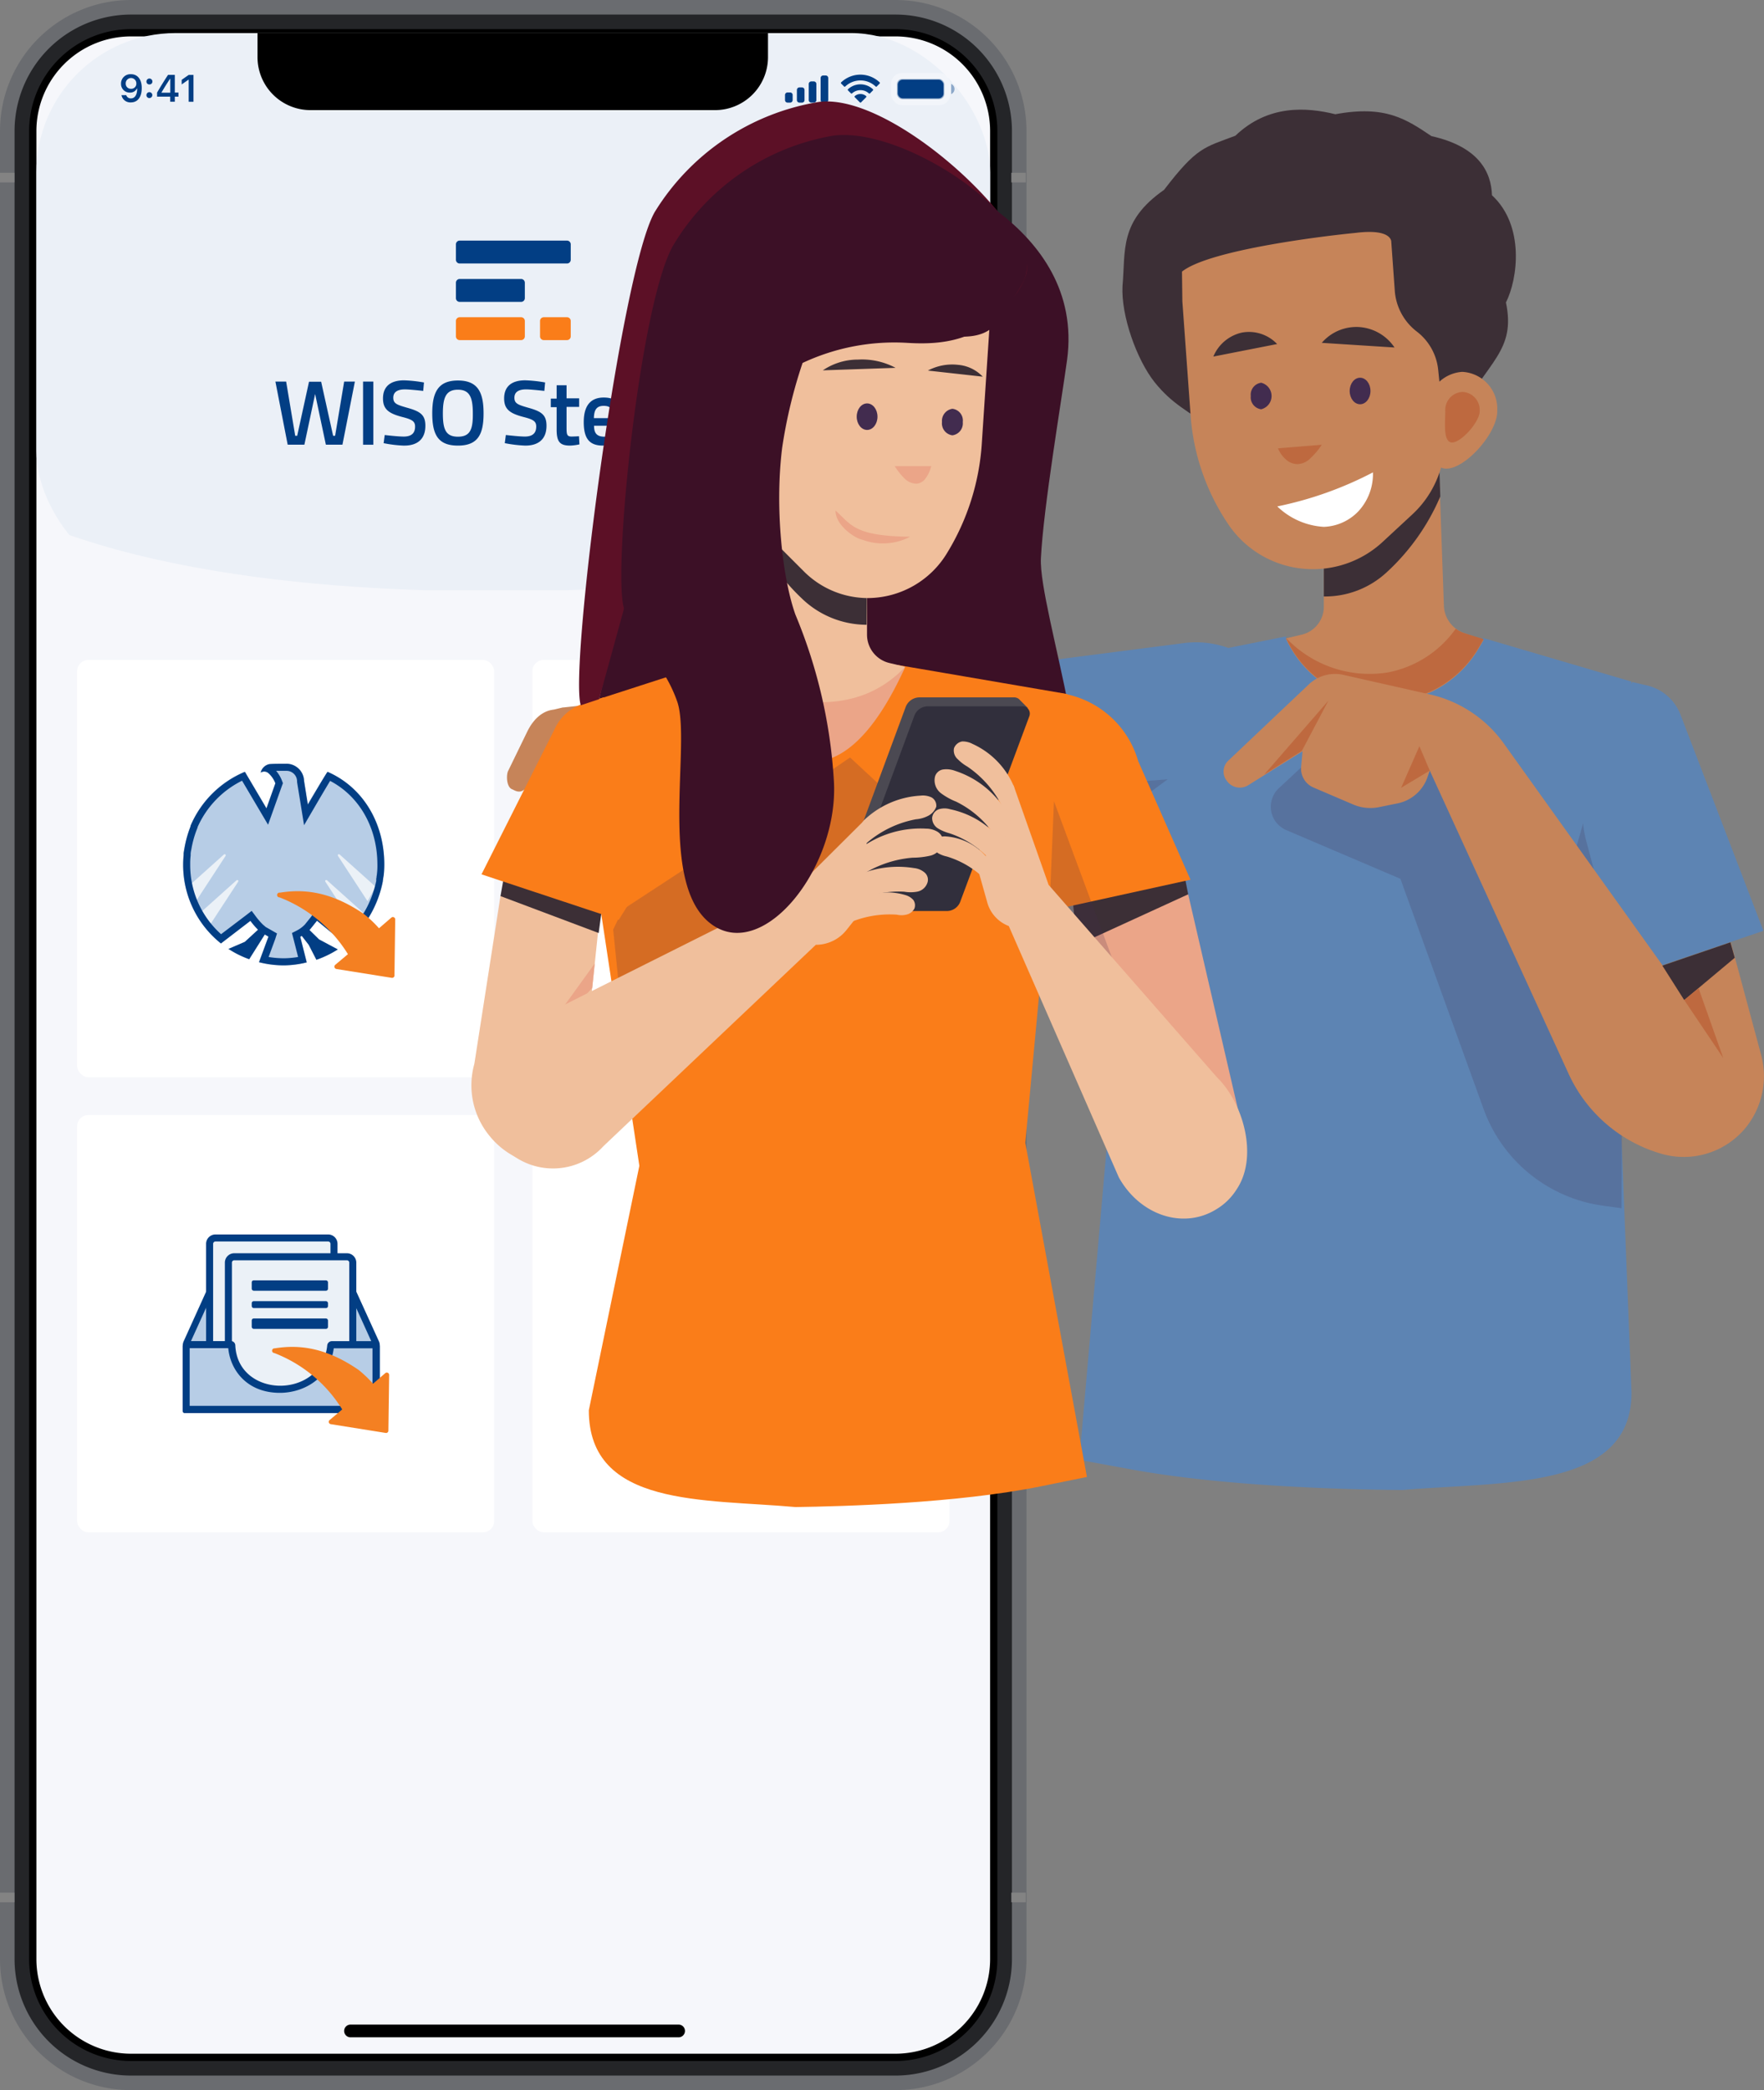 <svg xmlns="http://www.w3.org/2000/svg" xmlns:xlink="http://www.w3.org/1999/xlink" width="295.632" height="350.169" viewBox="0 0 295.632 350.169">
  <rect x="0" y="0" width="295.632" height="350.169" fill="#808080" stroke="none"/>
  <defs>
    <clipPath id="clip-path">
      <rect id="Rechteck_25926" data-name="Rechteck 25926" width="159.843" height="93.348" rx="23.323" fill="none"/>
    </clipPath>
    <clipPath id="clip-path-2">
      <rect id="Rechteck_26635" data-name="Rechteck 26635" width="79.725" height="34.344"/>
    </clipPath>
  </defs>
  <g id="Gruppe_26981" data-name="Gruppe 26981" transform="translate(-4404.468 -2762.516)">
    <g id="Gruppe_26978" data-name="Gruppe 26978" transform="translate(4343.644 -1219.059)">
      <g id="Gruppe_23781" data-name="Gruppe 23781" transform="translate(60.824 3981.575)">
        <path id="Pfad_13885" data-name="Pfad 13885" d="M22.684,1h128.11a21.962,21.962,0,0,1,21.961,21.962h0V329.207a21.961,21.961,0,0,1-21.961,21.962H22.684A21.961,21.961,0,0,1,.723,329.207V22.962A21.962,21.962,0,0,1,22.684,1Z" transform="translate(-0.723 -1)" fill="#6a6c70"/>
        <path id="Pfad_13884" data-name="Pfad 13884" d="M23.8,4.554h128.11a19.521,19.521,0,0,1,19.521,19.522h0V330.321a19.521,19.521,0,0,1-19.52,19.522H23.8a19.521,19.521,0,0,1-19.523-19.52V24.076A19.521,19.521,0,0,1,23.8,4.554Z" transform="translate(-1.837 -2.114)" fill="#242528"/>
        <path id="Pfad_13883" data-name="Pfad 13883" d="M24.911,8.108h128.11A17.082,17.082,0,0,1,170.1,25.189h0V331.435a17.082,17.082,0,0,1-17.081,17.081H24.911A17.082,17.082,0,0,1,7.83,331.435V25.189A17.082,17.082,0,0,1,24.911,8.108Z" transform="translate(-2.95 -3.228)"/>
        <path id="Pfad_13882" data-name="Pfad 13882" d="M25.468,9.885h128.11a15.861,15.861,0,0,1,15.863,15.859V331.992a15.861,15.861,0,0,1-15.861,15.861H25.47A15.862,15.862,0,0,1,9.607,331.994V25.746A15.861,15.861,0,0,1,25.468,9.885Z" transform="translate(-3.507 -3.785)" fill="#f6f7fb"/>
        <rect id="Rechteck_25916" data-name="Rechteck 25916" width="2.421" height="1.614" transform="translate(0 28.946)" fill="#838383"/>
        <rect id="Rechteck_25917" data-name="Rechteck 25917" width="2.421" height="1.614" transform="translate(169.49 28.946)" fill="#838383"/>
        <rect id="Rechteck_25918" data-name="Rechteck 25918" width="2.421" height="1.614" transform="translate(0 317.078)" fill="#838383"/>
        <rect id="Rechteck_25919" data-name="Rechteck 25919" width="2.421" height="1.614" transform="translate(169.49 317.078)" fill="#838383"/>
        <g id="Gruppe_23782" data-name="Gruppe 23782" transform="translate(6.101 5.541)">
          <g id="BG_-_Global" data-name="BG - Global">
            <g id="Gruppe_23810" data-name="Gruppe 23810">
              <g id="Gruppe_23809" data-name="Gruppe 23809" clip-path="url(#clip-path)">
                <g id="Mask" transform="translate(-35.911 -44.756)">
                  <path id="blob" d="M176.533-36.469c22.323,13.167,36.11,32.917,34.961,51.936-1.313,18.913-14.632,31.061-37.119,47.676-27.61,15-63.014,18.018-92.887,18.854S6.975,81.006-18.958,64.39-42.751,36.054-42.586,16.2c0-19.75,20.844-39.5,46.778-52.667C29.96-49.531,60.983-56.115,92-56.115S154.047-49.636,176.533-36.469Z" transform="translate(42.694 56.115)" fill="#ebf0f7"/>
                </g>
              </g>
            </g>
          </g>
          <g id="iOS_-_Status_Bar" data-name="iOS - Status Bar">
            <rect id="Frame" width="159.843" height="18.755" fill="#023e84" opacity="0.001" style="isolation: isolate"/>
            <g id="Status_Bar" data-name="Status Bar" transform="translate(14.179 6.888)">
              <g id="Battery" transform="translate(129.326 0.074)">
                <g id="Border" opacity="0.35">
                  <rect id="Rechteck_25927" data-name="Rechteck 25927" width="9.377" height="4.831" rx="1.681" fill="#023e84"/>
                  <rect id="Rechteck_25928" data-name="Rechteck 25928" width="8.945" height="4.398" rx="1.366" transform="translate(0.216 0.216)" fill="none" stroke="#fff" stroke-miterlimit="10" stroke-width="1"/>
                </g>
                <path id="Cap" d="M232.894,21.486v1.7a.925.925,0,0,0,0-1.7" transform="translate(-223.09 -19.923)" fill="#023e84" opacity="0.4" style="isolation: isolate"/>
                <rect id="Capacity" width="7.672" height="3.126" rx="0.84" transform="translate(0.853 0.853)" fill="#023e84"/>
              </g>
              <path id="Wifi" d="M209.26,23.9a.134.134,0,0,1-.095-.04L208.311,23a.131.131,0,0,1-.04-.1.132.132,0,0,1,.043-.1,1.463,1.463,0,0,1,1.891,0,.134.134,0,0,1,.01.19l-.005.005-.854.862A.132.132,0,0,1,209.26,23.9Zm1.5-1.513a.134.134,0,0,1-.092-.036,2.1,2.1,0,0,0-2.819,0,.134.134,0,0,1-.091.036.13.13,0,0,1-.093-.039l-.494-.5a.137.137,0,0,1,0-.194l0,0a3.066,3.066,0,0,1,4.174,0,.138.138,0,0,1,.043.1.134.134,0,0,1-.041.1l-.493.5A.134.134,0,0,1,210.762,22.385Zm1.138-1.148a.132.132,0,0,1-.092-.038,3.7,3.7,0,0,0-5.1,0,.13.13,0,0,1-.184,0v0l-.5-.5a.138.138,0,0,1,0-.194h0a4.667,4.667,0,0,1,6.454,0,.138.138,0,0,1,0,.194h0l-.492.5A.131.131,0,0,1,211.9,21.237Z" transform="translate(-85.333 -19.135)" fill="#023e84"/>
              <path id="Cellular_Connection" data-name="Cellular Connection" d="M199.155,23.964h-.426a.427.427,0,0,1-.426-.426V19.843a.426.426,0,0,1,.426-.426h.426a.427.427,0,0,1,.426.426v3.694A.428.428,0,0,1,199.155,23.964Zm-1.991,0h-.426a.427.427,0,0,1-.426-.426v-2.7a.427.427,0,0,1,.426-.426h.426a.427.427,0,0,1,.426.426v2.7a.427.427,0,0,1-.424.426Zm-1.99,0h-.423a.427.427,0,0,1-.425-.426v-1.7a.427.427,0,0,1,.425-.424h.426a.426.426,0,0,1,.426.426v1.706a.427.427,0,0,1-.427.424Zm-1.991,0h-.421a.427.427,0,0,1-.426-.426v-.852a.427.427,0,0,1,.426-.427h.426a.427.427,0,0,1,.426.427v.852a.427.427,0,0,1-.426.426Z" transform="translate(-81.053 -19.2)" fill="#023e84"/>
              <g id="Time_Style" data-name="Time Style">
                <path id="Time" d="M31.908,23.832c1.146,0,1.826-.9,1.826-2.413,0-1.489-.724-2.313-1.8-2.313a1.566,1.566,0,0,0-1.67,1.456c0,.042,0,.084,0,.127a1.441,1.441,0,0,0,1.386,1.495c.032,0,.064,0,.1,0a1.244,1.244,0,0,0,1.169-.672h.054c-.01,1.043-.387,1.644-1.046,1.644a.779.779,0,0,1-.793-.546h-.8A1.515,1.515,0,0,0,31.908,23.832Zm.028-2.285a.845.845,0,0,1-.886-.8c0-.027,0-.055,0-.082a.89.89,0,0,1,1.779-.063c0,.026,0,.051,0,.078a.85.85,0,0,1-.829.87h-.062ZM35.021,23.1a.493.493,0,1,0-.5-.494.479.479,0,0,0,.463.494Zm0-2.28a.475.475,0,0,0,.5-.452.363.363,0,0,0,0-.038.5.5,0,1,0-1,0,.475.475,0,0,0,.46.491h.04Zm3.484,2.9h.771v-.858h.609v-.68h-.609V19.218H38.14c-.612.93-1.252,1.958-1.836,2.974v.671h2.2ZM37.05,22.158c.44-.759.962-1.586,1.423-2.286h.044V22.2H37.05ZM41.6,23.722h.805v-4.5h-.8l-1.177.822v.777l1.121-.788H41.6Z" transform="translate(-30.259 -19.102)" fill="#023e84"/>
              </g>
            </g>
          </g>
          <g id="iOS_-_Home_Indicator" data-name="iOS - Home Indicator" transform="translate(0 324.696)">
            <rect id="Frame-2" width="159.843" height="14.492" fill="rgba(255,255,255,0)"/>
            <path id="Home_Indicator" data-name="Home Indicator" d="M85.791,495.007h54.986a1.066,1.066,0,0,1,1.066,1.066h0a1.066,1.066,0,0,1-1.066,1.066H85.791a1.066,1.066,0,0,1-1.066-1.066h0A1.066,1.066,0,0,1,85.791,495.007Z" transform="translate(-33.149 -486.056)"/>
          </g>
          <g id="Overview_-_Item_-_Tile" data-name="Overview - Item - Tile" transform="translate(6.82 105.029)">
            <g id="Gruppe_23811" data-name="Gruppe 23811">
              <rect id="BG-7" width="69.905" height="69.905" rx="1.891" fill="#fff"/>
            </g>
          </g>
          <g id="Overview_-_Item_-_Tile-2" data-name="Overview - Item - Tile-2" transform="translate(83.119 105.029)">
            <g id="Gruppe_23812" data-name="Gruppe 23812">
              <rect id="BG-9" width="69.905" height="69.905" rx="1.891" fill="#fff"/>
            </g>
          </g>
          <g id="Gruppe_23780" data-name="Gruppe 23780" transform="translate(141.941 21.352)">
            <g id="menu-24px">
              <path id="Pfad_3102" data-name="Pfad 3102" d="M216.336,40.167h10.23V50.4h-10.23Z" transform="translate(-216.336 -40.167)" fill="none"/>
              <path id="Pfad_3103" data-name="Pfad 3103" d="M218.2,49.006h7.672v-.853H218.2Zm0-2.131h7.672v-.853H218.2Zm0-2.984v.853h7.672v-.853Z" transform="translate(-216.92 -41.334)" fill="#023e84"/>
            </g>
          </g>
          <g id="Overview_-_Item_-_Tile-2-2" data-name="Overview - Item - Tile" transform="translate(6.82 181.267)">
            <g id="Gruppe_23811-2" data-name="Gruppe 23811">
              <rect id="BG-7-2" data-name="BG-7" width="69.905" height="69.905" rx="1.891" fill="#fff"/>
            </g>
          </g>
          <g id="Overview_-_Item_-_Tile-2-3" data-name="Overview - Item - Tile-2" transform="translate(83.118 181.267)">
            <g id="Gruppe_23812-2" data-name="Gruppe 23812">
              <rect id="BG-9-2" data-name="BG-9" width="69.905" height="69.905" rx="1.891" fill="#fff"/>
            </g>
          </g>
          <g id="STEUER_ABRUF_LOGO_L" transform="translate(22.893 121.101)">
            <rect id="Rechteck_25682" data-name="Rechteck 25682" width="37.759" height="37.759" transform="translate(0 0)" fill="none"/>
            <path id="Pfad_12767" data-name="Pfad 12767" d="M26.37,3.355c-.1,0-3.391,5.428-3.391,5.428l-.547-3.9A2.963,2.963,0,0,0,19.382,2c-1.3,0-2.219,0-2.829.063a1.886,1.886,0,0,0-1.434,1.418,1.093,1.093,0,0,1,1.323.1,4.279,4.279,0,0,1,1.149,1.7L16.046,9.646,12.4,3.347a16.893,16.893,0,0,0-8.93,8.843l-.1.238v.1a18.628,18.628,0,0,0-1.022,3.692c-.048.269-.1.547-.127.792v.269c-.048.523-.079,1.054-.079,1.585A16.83,16.83,0,0,0,8.479,32.109l4.936-3.787a13.01,13.01,0,0,0,1.292,1.5l.642.515,1.093.626-1.585,4.287a16.774,16.774,0,0,0,4.112.531h.1a16.5,16.5,0,0,0,3.787-.5l-1.086-4.295a6.085,6.085,0,0,0,1.656-1.252c.079-.087,1.117-1.387,1.149-1.434L29.326,32.2a16.639,16.639,0,0,0,2.377-2.29,18.343,18.343,0,0,0,3.9-8.185,3.535,3.535,0,0,1,.055-.4c0-.135.087-.507.111-.753.055-.555.087-1.117.087-1.68C35.855,11.975,32.329,5.961,26.37,3.355Z" transform="translate(-0.444 -0.689)" fill="#b7cde6"/>
            <path id="Pfad_12768" data-name="Pfad 12768" d="M4.509,29.007,3.17,26.575l6-5.38a.214.214,0,0,1,.293,0,.222.222,0,0,1,0,.23Z" transform="translate(-0.658 -4.663)" fill="#ebf1f7"/>
            <path id="Pfad_12769" data-name="Pfad 12769" d="M7.179,34.45,5.84,32.025l6-5.38a.214.214,0,0,1,.293,0,.222.222,0,0,1,0,.23Z" transform="translate(-1.213 -5.795)" fill="#ebf1f7"/>
            <path id="Pfad_12770" data-name="Pfad 12770" d="M39.844,29.007l1.339-2.433-6-5.38a.214.214,0,0,0-.293,0,.222.222,0,0,0,0,.23Z" transform="translate(-7.238 -4.663)" fill="#ebf1f7"/>
            <path id="Pfad_12771" data-name="Pfad 12771" d="M37.174,34.45l1.339-2.425-6-5.38a.214.214,0,0,0-.293,0,.222.222,0,0,0,0,.23Z" transform="translate(-6.684 -5.795)" fill="#ebf1f7"/>
            <path id="Pfad_12772" data-name="Pfad 12772" d="M16.94,37.182a3.066,3.066,0,0,0,.911.642l-2.646,4.2a16.513,16.513,0,0,1-3.494-1.735L14.467,39.1l2.29-2.1Z" transform="translate(-2.431 -7.957)" fill="#023e84"/>
            <path id="Pfad_12773" data-name="Pfad 12773" d="M33.236,40.386a16.766,16.766,0,0,1-3.6,1.743l-1.292-2.512L27,37.89a13.961,13.961,0,0,0,1.4-.84l1.688,1.656Z" transform="translate(-5.606 -7.967)" fill="#023e84"/>
            <path id="Pfad_12774" data-name="Pfad 12774" d="M19.461,3.189a1.767,1.767,0,0,1,1.775,1.719v.158l.642,3.962.531,3.272L24.08,9.432c.99-1.7,2.076-3.534,2.694-4.556,4.9,2.559,7.924,7.836,7.924,14.017a10.776,10.776,0,0,1-.079,1.585c0,.127-.048.293-.063.436s0,.23-.048.285a.237.237,0,0,1,0,.079,2.8,2.8,0,0,0,0,.325,17.2,17.2,0,0,1-3.621,7.559A17.8,17.8,0,0,1,29.4,30.675l-4.081-3.32-1.014-.792L23.6,27.625,22.543,28.94a5.214,5.214,0,0,1-1.323.99l-.84.428.238.919.792,3.1a15.34,15.34,0,0,1-2.33.214h-.087a15.848,15.848,0,0,1-2.528-.214l1.109-3,.3-.943-.872-.5-1.014-.578L15.5,28.94a12.169,12.169,0,0,1-1.149-1.323l-.721-.967-.951.737L8.5,30.557a15.538,15.538,0,0,1-5.174-11.7A10.935,10.935,0,0,1,3.4,17.388v-.333a4.257,4.257,0,0,1,.111-.674,16.8,16.8,0,0,1,.959-3.455l.1-.269V12.6a15.847,15.847,0,0,1,7.448-7.757l3.066,5.19,1.292,2.187.848-2.377,1.49-4.184.151-.4-.151-.4a5.586,5.586,0,0,0-.99-1.672h1.735m0-1.181h-.055c-1.3,0-2.219,0-2.829.063a1.886,1.886,0,0,0-1.434,1.418,1.157,1.157,0,0,1,.6-.174h0a1.093,1.093,0,0,1,.705.277A4.279,4.279,0,0,1,17.6,5.28l-1.49,4.184L12.5,3.355A17.075,17.075,0,0,0,3.471,12.19l-.1.238v.1a18.628,18.628,0,0,0-1.022,3.692c-.048.269-.1.547-.127.792v.269c-.048.523-.079,1.054-.079,1.585A16.83,16.83,0,0,0,8.479,32.11l4.936-3.787a13.01,13.01,0,0,0,1.292,1.5l.642.515,1.093.626-1.585,4.287a16.775,16.775,0,0,0,4.112.531h.1a16.5,16.5,0,0,0,3.787-.5l-1.086-4.295a6.085,6.085,0,0,0,1.656-1.252c.079-.087,1.117-1.387,1.149-1.434L29.326,32.2a16.639,16.639,0,0,0,2.377-2.29,18.343,18.343,0,0,0,3.9-8.185,3.535,3.535,0,0,1,.055-.4c0-.135.087-.507.111-.753.055-.555.087-1.117.087-1.68,0-6.917-3.526-12.931-9.508-15.538-.1,0-3.3,5.483-3.3,5.483l-.642-3.962A2.963,2.963,0,0,0,19.461,2Z" transform="translate(-0.444 -0.69)" fill="#023e84"/>
            <path id="Pfad_12775" data-name="Pfad 12775" d="M39.107,35.162a20.276,20.276,0,0,0-2.425-2.314c-5.547-3.827-10.1-4.31-14.175-3.653a.4.4,0,1,0-.063.792A23.343,23.343,0,0,1,33.9,39.5l-2.124,1.783a.4.4,0,0,0,.19.7l9.279,1.482a.4.4,0,0,0,.452-.325.174.174,0,0,0,0-.063l.127-9.4a.4.4,0,0,0-.388-.4.4.4,0,0,0-.261.1Z" transform="translate(-4.584 -6.285)" fill="#f48022"/>
          </g>
          <g id="STEUER_BOX_LOGO_L" transform="translate(22.145 197.34)">
            <rect id="Rechteck_25689" data-name="Rechteck 25689" width="37.759" height="37.759" transform="translate(0 0)" fill="none"/>
            <path id="Pfad_12815" data-name="Pfad 12815" d="M3.75,35.847V25.062a.92.92,0,0,1,.087-.385l5.333-11.8a1.384,1.384,0,0,1,1.164-.637H29.025a1.377,1.377,0,0,1,1.188.692l5.31,11.713a.92.92,0,0,1,.087.385V35.847Z" transform="translate(-0.8 -2.611)" fill="#b7cde6"/>
            <path id="Pfad_12816" data-name="Pfad 12816" d="M28.873,12.68a.787.787,0,0,1,.653.354l5.31,11.705a.307.307,0,0,1,0,.142V35.107H4.188V24.881a.307.307,0,0,1,0-.142L9.5,13.034a.787.787,0,0,1,.653-.354H28.873m0-1.18H10.182a1.974,1.974,0,0,0-1.668,1.007l-5.341,11.8a1.573,1.573,0,0,0-.134.629V35.949a.346.346,0,0,0,.315.37H35.733a.346.346,0,0,0,.315-.37V24.936a1.573,1.573,0,0,0-.134-.629l-5.373-11.8a1.974,1.974,0,0,0-1.7-.983Z" transform="translate(-0.648 -2.454)" fill="#023e84"/>
            <rect id="Rechteck_25690" data-name="Rechteck 25690" width="20.846" height="26.982" rx="1.25" transform="translate(6.883 4.523)" fill="#ebf1f7"/>
            <path id="Pfad_12817" data-name="Pfad 12817" d="M28.453,6.18a.393.393,0,0,1,.393.393V31.589a.393.393,0,0,1-.393.393H9.573a.393.393,0,0,1-.393-.393V6.573a.393.393,0,0,1,.393-.393H28.453m0-1.18H9.573A1.573,1.573,0,0,0,8,6.573V31.589a1.573,1.573,0,0,0,1.573,1.573H28.453a1.573,1.573,0,0,0,1.573-1.573V6.573A1.573,1.573,0,0,0,28.453,5Z" transform="translate(-1.707 -1.067)" fill="#023e84"/>
            <path id="Pfad_12818" data-name="Pfad 12818" d="M12.75,33.813V10.733a.983.983,0,0,1,.983-.983H32.613a.983.983,0,0,1,.983.983v23.08Z" transform="translate(-2.72 -2.08)" fill="#ebf1f7"/>
            <path id="Pfad_12819" data-name="Pfad 12819" d="M32.453,10.18a.393.393,0,0,1,.393.393v22.49H13.18V10.573a.393.393,0,0,1,.393-.393H32.453m0-1.18H13.573A1.573,1.573,0,0,0,12,10.573v23.67H34.026V10.573A1.573,1.573,0,0,0,32.453,9Z" transform="translate(-2.56 -1.92)" fill="#023e84"/>
            <rect id="Rechteck_25691" data-name="Rechteck 25691" width="12.78" height="1.743" rx="0.33" transform="translate(13.942 11.618)" fill="#023e84"/>
            <rect id="Rechteck_25692" data-name="Rechteck 25692" width="12.78" height="1.162" rx="0.33" transform="translate(13.942 15.104)" fill="#023e84"/>
            <rect id="Rechteck_25693" data-name="Rechteck 25693" width="12.78" height="1.743" rx="0.33" transform="translate(13.942 18.008)" fill="#023e84"/>
            <path id="Pfad_12820" data-name="Pfad 12820" d="M3.75,39.308V28.775a.315.315,0,0,1,.315-.315h7.151a.142.142,0,0,1,.149.118c.2,5.066,4.382,7.387,8.134,7.387s8.047-2.3,8.488-7.339a.157.157,0,0,1,.157-.142h7.151a.315.315,0,0,1,.315.315v10.51Z" transform="translate(-0.8 -6.072)" fill="#b7cde6"/>
            <path id="Pfad_12821" data-name="Pfad 12821" d="M10.646,28.886c.346,3.689,3.147,7.489,8.653,7.489,3.933,0,8.346-2.36,9.031-7.465h6.49v9.644H4.18V28.886h6.466m.409-1.18H3.9a.9.9,0,0,0-.9.9V39.364a.346.346,0,0,0,.315.37h32.41a.346.346,0,0,0,.315-.37V28.618a.9.9,0,0,0-.9-.9H27.976a.787.787,0,0,0-.739.677c-.425,4.523-4.193,6.789-7.866,6.789s-7.355-2.266-7.544-6.8a.732.732,0,0,0-.739-.684Z" transform="translate(-0.64 -5.908)" fill="#023e84"/>
            <path id="Pfad_12822" data-name="Pfad 12822" d="M38.985,35.117a20.131,20.131,0,0,0-2.407-2.3c-5.507-3.8-10.03-4.279-14.073-3.626a.395.395,0,1,0-.063.787,23.175,23.175,0,0,1,11.375,9.448L31.708,41.2a.393.393,0,0,0,.189.692l9.212,1.471a.393.393,0,0,0,.448-.323.173.173,0,0,0,0-.063l.126-9.33a.4.4,0,0,0-.385-.4.393.393,0,0,0-.26.094Z" transform="translate(-4.711 -6.177)" fill="#f48022"/>
          </g>
          <g id="STEUER_VERSAND_LOGO_L-1" transform="translate(98.504 197.34)">
            <rect id="Rechteck_25695" data-name="Rechteck 25695" width="37.759" height="37.759" transform="translate(0 0)" fill="none"/>
            <path id="Pfad_12837" data-name="Pfad 12837" d="M23.627,31.751a21.978,21.978,0,0,1-1.471,2.242c-5.1,5.9-10.061,7.764-14.82,8.2a.441.441,0,0,1-.582-.283.464.464,0,0,1,.283-.582,26.9,26.9,0,0,0,9.629-12.665l2.077-.519.33.157Z" transform="translate(-1.436 -6.004)" fill="#f48022"/>
            <path id="Pfad_12838" data-name="Pfad 12838" d="M34.89,1.926a1.951,1.951,0,0,0-.936.244L2.945,20.153a1.849,1.849,0,0,0,.928,3.438l15.064.149,9.621,12.24a1.849,1.849,0,0,0,3.28-.857l4.893-31.1a1.833,1.833,0,0,0-1.573-2.1,1.723,1.723,0,0,0-.283,0Z" transform="translate(-0.435 -0.408)" fill="#ebf1f7"/>
            <path id="Pfad_12839" data-name="Pfad 12839" d="M34.89,1.926a1.951,1.951,0,0,0-.936.244L2.945,20.153a1.849,1.849,0,0,0,.928,3.438l15.064.149L35.882,2.17a1.833,1.833,0,0,0-.684-.252,1.723,1.723,0,0,0-.283,0Z" transform="translate(-0.435 -0.408)" fill="#b7cde6"/>
            <path id="Pfad_12840" data-name="Pfad 12840" d="M23.854,27.418,32.7,13.983a.275.275,0,0,0-.071-.385.244.244,0,0,0-.149-.047.26.26,0,0,0-.181.079L20.81,26.412l2.3.055Z" transform="translate(-4.44 -2.891)" fill="#023e84"/>
            <path id="Pfad_12841" data-name="Pfad 12841" d="M34.82,3.094h.244a.669.669,0,0,1,.456.614v.149L30.659,34.921a.661.661,0,0,1-.653.574h0a.676.676,0,0,1-.5-.26l-9.487-12.02-.346-.433h-.559l-15.3-.354a.677.677,0,0,1-.669-.637.645.645,0,0,1,.354-.606h0L34.584,3.125h.055a.559.559,0,0,1,.181,0m.087-1.2h-.1a1.573,1.573,0,0,0-.464.063l-.212.055L2.938,20.156A1.841,1.841,0,0,0,3.8,23.617L19.087,24l9.44,11.988a1.849,1.849,0,0,0,1.424.708h0a1.849,1.849,0,0,0,1.817-1.573L36.645,4.014V3.778A1.864,1.864,0,0,0,34.828,1.89Z" transform="translate(-0.42 -0.403)" fill="#023e84"/>
          </g>
          <g id="STEUER_BANKING_LOGO_L" transform="translate(97.052 119.649)">
            <rect id="Rechteck_25685" data-name="Rechteck 25685" width="40.663" height="40.663" transform="translate(0 0)" fill="none"/>
            <path id="Pfad_12802" data-name="Pfad 12802" d="M8.125,34.555A3.142,3.142,0,0,1,5.12,31.294V14.131A3.142,3.142,0,0,1,8.125,10.87H35.786a3.142,3.142,0,0,1,3.005,3.261V31.294a3.142,3.142,0,0,1-3.005,3.261Z" transform="translate(-0.963 -1.818)" fill="#b7cde6"/>
            <path id="Pfad_12803" data-name="Pfad 12803" d="M35.675,11.4a2.554,2.554,0,0,1,2.367,2.622V31.183a2.554,2.554,0,0,1-2.367,2.622H8.014a2.554,2.554,0,0,1-2.367-2.622V14.019A2.554,2.554,0,0,1,8.014,11.4H35.675m0-1.277H8.014a3.78,3.78,0,0,0-3.644,3.9V31.183a3.78,3.78,0,0,0,3.644,3.9H35.675a3.772,3.772,0,0,0,3.644-3.9V14.019a3.772,3.772,0,0,0-3.644-3.9Z" transform="translate(-0.852 -1.707)" fill="#023e84"/>
            <rect id="Rechteck_25686" data-name="Rechteck 25686" width="32.761" height="4.478" transform="translate(4.616 14.739)" fill="#023e84"/>
            <rect id="Rechteck_25687" data-name="Rechteck 25687" width="5.755" height="2.571" transform="translate(9.239 27.195)" fill="#ebf1f7"/>
            <path id="Pfad_12804" data-name="Pfad 12804" d="M41.326,35.625a21.165,21.165,0,0,0-2.605-2.486c-5.96-4.112-10.855-4.631-15.231-3.925a.427.427,0,0,0-.068.851A25.047,25.047,0,0,1,35.775,40.29l-2.282,1.916a.426.426,0,0,0,.2.749l9.97,1.592a.434.434,0,0,0,.494-.349V44.13l.128-10.1a.426.426,0,0,0-.7-.332Z" transform="translate(-3.625 -4.505)" fill="#f48022"/>
          </g>
        </g>
        <path id="Pfad_13886" data-name="Pfad 13886" d="M63.578,9.069H149.13V13.1a8.878,8.878,0,0,1-8.878,8.878h-67.8A8.878,8.878,0,0,1,63.578,13.1h0Z" transform="translate(-20.421 -3.529)"/>
      </g>
      <g id="logo-wiso-steuer-stacked-rgb" transform="translate(106.979 4021.884)">
        <g id="Gruppe_25999" data-name="Gruppe 25999" transform="translate(0 0)">
          <g id="Gruppe_25993" data-name="Gruppe 25993" transform="translate(0)" clip-path="url(#clip-path-2)">
            <path id="Pfad_25976" data-name="Pfad 25976" d="M33.388,103.241c-2.058,0-2.521-1.261-2.521-3.885s.489-3.988,2.521-3.988,2.5,1.389,2.5,3.988c.026,2.65-.437,3.885-2.5,3.885m0,1.492c3.293,0,4.3-1.8,4.3-5.4,0-3.55-.978-5.505-4.3-5.505s-4.3,1.981-4.3,5.505c0,3.576.978,5.4,4.3,5.4m-8.978,0c2.084,0,3.524-1,3.524-3.319,0-1.8-.8-2.393-3.01-3.01-1.8-.515-2.367-.72-2.367-1.7,0-.9.643-1.389,1.955-1.389.643,0,2.135.154,3.061.257L27.7,94.16a22.567,22.567,0,0,0-3.344-.36c-2.11,0-3.524.9-3.524,3.036,0,1.827.978,2.521,3.267,3.113,1.621.412,2.11.72,2.11,1.6,0,1.106-.617,1.672-1.9,1.672-.8,0-2.264-.154-3.19-.257l-.18,1.363a21.382,21.382,0,0,0,3.473.412m-6.92-.154h1.724V94.006H17.49ZM14.325,94.006l-1.518,9.081h-.334l-2.007-9.056H8.434l-1.981,9.056H6.119L4.6,94.006H2.8l2.058,10.573h2.8l1.8-8.49,1.8,8.49h2.778l2.084-10.573Z" transform="translate(-2.8 -70.389)" fill="#023e84"/>
          </g>
          <g id="Gruppe_25994" data-name="Gruppe 25994" transform="translate(0)" clip-path="url(#clip-path-2)">
            <path id="Pfad_25977" data-name="Pfad 25977" d="M188.9,104.579h1.672V99.2a12.624,12.624,0,0,1,2.6-.8V96.681a8.144,8.144,0,0,0-2.6,1.08v-.9H188.9Zm-6.277-4.451c.026-1.466.515-2.058,1.646-2.058s1.569.515,1.569,2.058Zm1.518,4.6a18.494,18.494,0,0,0,3.139-.36l-.026-1.261c-.695.051-1.955.129-2.856.129-1.286,0-1.749-.592-1.749-1.827H187.4l.1-1.209c0-2.418-1.08-3.524-3.242-3.524-2.135,0-3.344,1.286-3.344,4.116,0,2.7.9,3.936,3.216,3.936m-8.592,0a4.7,4.7,0,0,0,2.264-.643v.489h1.672V96.861h-1.672v5.968a4.263,4.263,0,0,1-1.749.412c-1.183,0-1.286-.643-1.286-2.341V96.861H173.1V100.9c-.051,2.547.412,3.833,2.444,3.833m-8.7-4.6c.026-1.466.515-2.058,1.646-2.058s1.569.515,1.569,2.058Zm1.518,4.6a18.494,18.494,0,0,0,3.139-.36l-.026-1.261c-.695.051-1.955.129-2.856.129-1.286,0-1.749-.592-1.749-1.827h4.759l.1-1.209c0-2.418-1.081-3.524-3.241-3.524-2.135,0-3.344,1.286-3.344,4.116,0,2.7.9,3.936,3.216,3.936m-5.505,0a8.477,8.477,0,0,0,1.569-.206l-.077-1.363c-.36.026-.952.051-1.261.051-.8,0-.823-.412-.823-1.569v-3.4h2.109V96.81h-2.109V94.623H160.6v2.238h-.978V98.3h.978v3.576c-.026,2.212.515,2.856,2.264,2.856m-7.486,0c2.084,0,3.524-1,3.524-3.319,0-1.8-.8-2.393-3.01-3.01-1.8-.515-2.367-.72-2.367-1.7,0-.9.643-1.389,1.955-1.389.643,0,2.135.154,3.061.257l.129-1.415a22.567,22.567,0,0,0-3.344-.36c-2.11,0-3.524.9-3.524,3.036,0,1.827.978,2.521,3.267,3.113,1.621.412,2.11.72,2.11,1.6,0,1.106-.617,1.672-1.9,1.672-.8,0-2.264-.154-3.19-.257l-.18,1.363a21.728,21.728,0,0,0,3.473.412" transform="translate(-113.468 -70.389)" fill="#023e84"/>
          </g>
          <g id="Gruppe_25995" data-name="Gruppe 25995" transform="translate(0)" clip-path="url(#clip-path-2)">
            <path id="Pfad_25978" data-name="Pfad 25978" d="M121.017,2.8a.626.626,0,0,0-.617.617v2.6a.626.626,0,0,0,.617.617h18.008a.626.626,0,0,0,.617-.617v-2.6a.626.626,0,0,0-.617-.617Z" transform="translate(-90.146 -2.8)" fill="#023e84"/>
          </g>
          <g id="Gruppe_25996" data-name="Gruppe 25996" transform="translate(0)" clip-path="url(#clip-path-2)">
            <path id="Pfad_25979" data-name="Pfad 25979" d="M121.017,27.8a.626.626,0,0,0-.617.617v2.6a.626.626,0,0,0,.617.617h10.316a.626.626,0,0,0,.617-.617v-2.6a.626.626,0,0,0-.617-.617Z" transform="translate(-90.146 -21.368)" fill="#023e84"/>
          </g>
          <g id="Gruppe_25997" data-name="Gruppe 25997" transform="translate(0)" clip-path="url(#clip-path-2)">
            <path id="Pfad_25980" data-name="Pfad 25980" d="M121.017,52.7a.626.626,0,0,0-.617.617v2.6a.626.626,0,0,0,.617.617h10.316a.626.626,0,0,0,.617-.617v-2.6a.626.626,0,0,0-.617-.617Z" transform="translate(-90.146 -39.863)" fill="#fa7d19"/>
          </g>
          <g id="Gruppe_25998" data-name="Gruppe 25998" transform="translate(0)" clip-path="url(#clip-path-2)">
            <path id="Pfad_25981" data-name="Pfad 25981" d="M175.817,52.7a.626.626,0,0,0-.617.617v2.6a.626.626,0,0,0,.617.617h3.91a.626.626,0,0,0,.617-.617v-2.6a.626.626,0,0,0-.617-.617Z" transform="translate(-130.848 -39.863)" fill="#fa7d19"/>
          </g>
        </g>
      </g>
    </g>
    <g id="Illustration" transform="translate(4489.437 2780.889)">
      <g id="Person">
        <g id="Gruppe_18" data-name="Gruppe 18">
          <g id="Gruppe_4" data-name="Gruppe 4" transform="translate(95.917 88.255)">
            <path id="Pfad_93" data-name="Pfad 93" d="M1897.417,1301.074l-30.869,6.186,2.522,60.478-6.246,71.288,8.528,1.562c15.855,2.943,36.815,3.423,45.643,3.483,16.876-1.441,38.377.06,38.377-16.336l-2.1-52.85,2.1-66.243-24.924-7.327-.841,1.441a18.185,18.185,0,0,1-24.8,6.667h0a19.454,19.454,0,0,1-7.387-8.348Z" transform="translate(-1862.824 -1301.074)" fill="#5d84b3"/>
            <path id="Pfad_94" data-name="Pfad 94" d="M1968.607,1343.548l-3.183,11.111-17.056-25.584h-21.5l-9.249,8.588a4.263,4.263,0,0,0-.24,6.006,4.847,4.847,0,0,0,1.441,1.021l19.158,8.168,13.933,38.557a24.89,24.89,0,0,0,20.059,16.215l3.063.42.18-38.5Z" transform="translate(-1884.166 -1312.258)" fill="#422c4f" opacity="0.2" style="isolation: isolate"/>
          </g>
          <g id="Gruppe_10" data-name="Gruppe 10" transform="translate(103.135)">
            <g id="Gruppe_5" data-name="Gruppe 5" transform="translate(27.395 56.093)">
              <path id="Pfad_95" data-name="Pfad 95" d="M1926.823,1264.619v10.09a4.82,4.82,0,0,1-3.844,4.744l-2.522.6h0a18.15,18.15,0,0,0,23.963,9.129h.06a18.464,18.464,0,0,0,8.288-7.447l.841-1.441-3.3-1.141a5.054,5.054,0,0,1-3.363-4.444l-.961-27.086Z" transform="translate(-1920.457 -1247.563)" fill="#c68459"/>
              <path id="Pfad_96" data-name="Pfad 96" d="M1941.627,1268.9a36.886,36.886,0,0,0,8.948-12.672l-.3-8.708-19.218,17v8.468h.06A15.212,15.212,0,0,0,1941.627,1268.9Z" transform="translate(-1924.691 -1247.523)" fill="#3c2f36"/>
              <path id="Pfad_97" data-name="Pfad 97" d="M1950.305,1299.644a6.052,6.052,0,0,1-1.381-.721,18.1,18.1,0,0,1-11.411,7.327,19.276,19.276,0,0,1-17.056-5.826,18.15,18.15,0,0,0,23.963,9.129h.06a18.462,18.462,0,0,0,8.288-7.447l.841-1.441Z" transform="translate(-1920.457 -1268.053)" fill="#be693f"/>
            </g>
            <g id="Gruppe_9" data-name="Gruppe 9">
              <path id="Pfad_98" data-name="Pfad 98" d="M1889.572,1207.44c-3.844-3-6.246-3.844-9.309-7.627-3.063-3.844-5.646-11.231-5.405-16.1.541-6.006-.6-10.87,6.967-16.155,5.525-7.207,6.726-7.087,11.951-9.069,5.465-5.225,11.891-4.8,16.756-3.6,8.408-1.561,11.891.841,16.1,3.663,8.048,1.8,10.03,6.126,10.149,9.91,5.525,5.1,4.324,14.053,2.342,17.957,1.682,8.108-2.943,9.729-8.228,19.339C1916.838,1209.062,1900.622,1216.749,1889.572,1207.44Z" transform="translate(-1874.842 -1154.123)" fill="#3c2f36"/>
              <path id="Pfad_100" data-name="Pfad 100" d="M1891.528,1199.8l1.381,19.1a37.332,37.332,0,0,0,6.246,18.2h0a17.063,17.063,0,0,0,14.293,7.627h0a17.13,17.13,0,0,0,11.651-4.564l4.925-4.564a16.972,16.972,0,0,0,5.405-14.234l-1.021-10.03a9.244,9.244,0,0,0-3.6-6.426h0a9.481,9.481,0,0,1-3.663-6.667l-.6-8.348s.18-2.282-6.006-1.5c-4.444.42-24.443,2.763-29.068,6.486l.06,4.925Z" transform="translate(-1881.483 -1167.746)" fill="#c68459"/>
              <g id="Gruppe_6" data-name="Gruppe 6" transform="translate(51.103 43.926)">
                <path id="Pfad_101" data-name="Pfad 101" d="M1971.652,1233.869c0,3.664-5.285,9.609-8.528,9.609s-3.183-5.946-3.183-9.609a6.28,6.28,0,0,1,5.825-6.606,6.183,6.183,0,0,1,5.885,6.486Z" transform="translate(-1959.932 -1227.263)" fill="#c68459"/>
                <path id="Pfad_102" data-name="Pfad 102" d="M1970.678,1236.106c0,1.742-3.063,5.225-4.625,5.225s-1.141-3.484-1.141-5.225a3.031,3.031,0,0,1,2.823-3.243h.06a3.013,3.013,0,0,1,2.883,3.123Z" transform="translate(-1961.901 -1229.5)" fill="#be693f"/>
              </g>
              <g id="Gruppe_7" data-name="Gruppe 7" transform="translate(33.414 36.402)">
                <path id="Pfad_103" data-name="Pfad 103" d="M1936.785,1214.756a7.643,7.643,0,0,0-6.306,2.643l12.192.781A7.749,7.749,0,0,0,1936.785,1214.756Z" transform="translate(-1930.479 -1214.736)" fill="#3c2f36"/>
              </g>
              <ellipse id="Ellipse_2" data-name="Ellipse 2" cx="1.742" cy="2.222" rx="1.742" ry="2.222" transform="translate(38.092 44.909)" fill="#422c4f"/>
              <g id="Gruppe_8" data-name="Gruppe 8" transform="translate(15.242 37.23)">
                <path id="Pfad_104" data-name="Pfad 104" d="M1905.027,1216.227a6.508,6.508,0,0,1,5.885,1.922l-10.69,2.1A6.784,6.784,0,0,1,1905.027,1216.227Z" transform="translate(-1900.222 -1216.114)" fill="#3c2f36"/>
              </g>
              <path id="Pfad_105" data-name="Pfad 105" d="M1910.66,1232.522a2.016,2.016,0,0,0,1.742,2.222h0a2.288,2.288,0,0,0,0-4.444h0A2.016,2.016,0,0,0,1910.66,1232.522Z" transform="translate(-1889.144 -1184.55)" fill="#422c4f"/>
              <path id="Pfad_106" data-name="Pfad 106" d="M1925.595,1247.6l-7.327.6a5.042,5.042,0,0,0,1.321,1.862,2.894,2.894,0,0,0,1.922.781,3.143,3.143,0,0,0,2.162-.961A11.736,11.736,0,0,0,1925.595,1247.6Z" transform="translate(-1892.188 -1191.46)" fill="#be693f"/>
              <path id="Pfad_107" data-name="Pfad 107" d="M1934.1,1255.3a60.814,60.814,0,0,1-16.035,5.705,12.242,12.242,0,0,0,7.807,3.423,8.418,8.418,0,0,0,5.765-2.583A9.2,9.2,0,0,0,1934.1,1255.3Z" transform="translate(-1892.108 -1194.536)" fill="#fff"/>
            </g>
          </g>
          <g id="Gruppe_13" data-name="Gruppe 13" transform="translate(63.403 89.238)">
            <g id="Gruppe_12" data-name="Gruppe 12">
              <g id="Gruppe_11" data-name="Gruppe 11" transform="translate(0 6.549)">
                <path id="Pfad_108" data-name="Pfad 108" d="M1839.314,1313.616l-30.629,1.622,6.847,22.281,27.386-5.285Z" transform="translate(-1808.685 -1313.616)" fill="#be693f"/>
                <path id="Pfad_109" data-name="Pfad 109" d="M1855.931,1313.716l3.543,18.738-9.189,1.8,2.823-20.3Z" transform="translate(-1825.301 -1313.656)" fill="#3c2f36"/>
              </g>
              <path id="Pfad_110" data-name="Pfad 110" d="M1886.77,1310.521h0a16,16,0,0,0-15.735-7.687l-31.65,4.084,18.858,26.185Z" transform="translate(-1820.947 -1302.711)" fill="#5d84b3"/>
            </g>
            <path id="Pfad_111" data-name="Pfad 111" d="M1867.629,1348.422l10.15-7.507-14.594,1.141Z" transform="translate(-1830.454 -1317.971)" fill="#422c4f" opacity="0.2" style="isolation: isolate"/>
          </g>
          <g id="Gruppe_15" data-name="Gruppe 15" transform="translate(0 96.792)">
            <path id="Pfad_114" data-name="Pfad 114" d="M1705.859,1332.52c-.841.541-1.562-.06-1.922-.18-.961-.42-.961-2.523-.6-3.123l3.243-6.666c.18-.3,1.5-3.243,4.384-3.544l1.5-.36h.12l9.909-1.081h.06l41.439-2.162h.06c5.886-.841,13.933,3,15.255,9.549h0a11.618,11.618,0,0,1,.06,4.985,12.59,12.59,0,0,1-14.594,9.969c-.06,0-.12,0-.12-.06l-41.5-12.252a1.228,1.228,0,0,0-.661,0l-16.4,4.8A.455.455,0,0,0,1705.859,1332.52Z" transform="translate(-1703.115 -1315.289)" fill="#c68459"/>
          </g>
          <g id="Gruppe_17" data-name="Gruppe 17" transform="translate(120.097 94.529)">
            <path id="Pfad_119" data-name="Pfad 119" d="M2010.028,1363.459l23.542-7.988-13.873-36.154a7.938,7.938,0,0,0-5.766-4.985l-2.342-.541-6.726,14.594a18.01,18.01,0,0,0-1.021,11.891Z" transform="translate(-1943.103 -1312.428)" fill="#5d84b3"/>
            <g id="Gruppe_16" data-name="Gruppe 16">
              <path id="Pfad_120" data-name="Pfad 120" d="M1903.887,1326.037l13.513-12.792a6.375,6.375,0,0,1,5.765-1.561l14.354,3.243a20.911,20.911,0,0,1,12.552,8.288l26.605,37.176,11.411-3.9,5.1,18.918a13.71,13.71,0,0,1-2.7,12.252h0a13.434,13.434,0,0,1-13.994,4.264h0a24.59,24.59,0,0,1-15.555-13.333l-23.3-50.869-.42,1.2a6.713,6.713,0,0,1-4.865,4.264l-3.243.661a7.306,7.306,0,0,1-4.385-.481l-6.606-2.823a3.435,3.435,0,0,1-2.042-3.423l.24-2.642-9.129,5.705a2.654,2.654,0,0,1-3.543-.721h0A2.5,2.5,0,0,1,1903.887,1326.037Z" transform="translate(-1903.085 -1311.521)" fill="#c68459"/>
              <path id="Pfad_121" data-name="Pfad 121" d="M2025.521,1390.3l11.411-3.9.721,2.583-8.468,7.087Z" transform="translate(-1951.989 -1341.426)" fill="#3c2f36"/>
              <path id="Pfad_122" data-name="Pfad 122" d="M2031.621,1401.174l6.546,9.729-4.144-11.711Z" transform="translate(-1954.426 -1346.539)" fill="#be693f"/>
              <path id="Pfad_123" data-name="Pfad 123" d="M1920.727,1327.4l4.444-8.408-10.75,12.372Z" transform="translate(-1907.613 -1314.505)" fill="#be693f"/>
              <path id="Pfad_124" data-name="Pfad 124" d="M1955.684,1331.692l-3.063,6.967,4.8-2.883Z" transform="translate(-1922.871 -1319.578)" fill="#be693f"/>
            </g>
          </g>
        </g>
      </g>
    </g>
    <g id="Gruppe_3429" data-name="Gruppe 3429" transform="translate(4483.468 2779.518)">
      <path id="Pfad_1556" data-name="Pfad 1556" d="M1781.252,1170.683s27.987,9.009,24.864,32.011c-.9,6.606-3.964,24.683-4.384,33.212-.42,8.468,11.651,42.7,4.444,50.088s-71.228,9.189-78.015-4.024,4.384-33.812,6.366-51.589c1.682-15.555,1.021-30.089,7.807-42.22C1749.722,1175.127,1781.252,1170.683,1781.252,1170.683Z" transform="translate(-1706.287 -1159.367)" fill="#3c1026"/>
      <g id="Illustration-2" data-name="Illustration" transform="translate(0 26.38)">
        <g id="Person-2" data-name="Person">
          <g id="Gruppe_18-2" data-name="Gruppe 18">
            <g id="Gruppe_4-2" data-name="Gruppe 4" transform="translate(19.682 67.007)">
              <path id="Pfad_93-2" data-name="Pfad 93" d="M1777.719,1308.357c-1.2,3-2.522,10.991-11.051,15.495-10.15-2.943-13.032-6.426-17.537-15.074l-.721-1.441-22.461,7.267,2.042,35.194,6.426,42.46-8.468,40.959c0,16.276,19.339,14.834,34.653,16.216,7.928-.12,26.906-.6,41.139-3.483l7.687-1.562-10.33-55.973,7.027-75.192-28.407-4.865Z" transform="translate(-1725.949 -1307.336)" fill="#fa7d19"/>
              <path id="Pfad_94-2" data-name="Pfad 94" d="M1733.77,1373.753l2.042,19.879,28.347-31.59,16.216-11.711a4.847,4.847,0,0,0,1.441-1.021,4.263,4.263,0,0,0-.24-6.006l-9.129-8.468-18.978,12.973-19.1,12.492-1.622,3.363Z" transform="translate(-1728.665 -1318.32)" fill="#422c4f" opacity="0.2" style="isolation: isolate"/>
            </g>
            <g id="Gruppe_10-2" data-name="Gruppe 10" transform="translate(37.181)">
              <g id="Gruppe_5-2" data-name="Gruppe 5" transform="translate(2.332 35.885)">
                <path id="Pfad_95-2" data-name="Pfad 95" d="M1766.6,1255.516l-.961,27.086a4.76,4.76,0,0,1-3.363,4.444l-3.3,1.141.841,1.441a17.807,17.807,0,0,0,8.288,7.447,18.237,18.237,0,0,0,24.023-9.129h0l-2.522-.6a4.881,4.881,0,0,1-3.844-4.745v-10.09Z" transform="translate(-1758.97 -1255.516)" fill="#f0bf9c"/>
                <path id="Pfad_96-2" data-name="Pfad 96" d="M1790.569,1280.92h0l.06-8.468-19.158-16.936-.3,8.708a36.888,36.888,0,0,0,8.948,12.672A15.687,15.687,0,0,0,1790.569,1280.92Z" transform="translate(-1763.843 -1255.516)" fill="#3c2f36"/>
                <path id="Pfad_97-2" data-name="Pfad 97" d="M1759.07,1308.758l.841,1.442c1.922,3.3,8.948,11.831,12.432,13.333,9.128,4.084,15.735-5.885,19.879-15.014-4.385,4.624-9.97,6.486-17.056,5.825a18.931,18.931,0,0,1-11.411-7.327,6.051,6.051,0,0,1-1.381.721Z" transform="translate(-1759.01 -1276.086)" fill="#eba588"/>
              </g>
              <g id="Gruppe_9-2" data-name="Gruppe 9">
                <path id="Pfad_100-2" data-name="Pfad 100" d="M1798.307,1207.056a58.192,58.192,0,0,1-9.789-6.366c-3.183-2.222-6.546-4.8-10.33-4.925l-.661,10.33a9.6,9.6,0,0,1-3.363,6.666h0a9.55,9.55,0,0,0-3.363,6.426l-.961,10.03a17.891,17.891,0,0,0,4.985,14.234l4.564,4.564a15.174,15.174,0,0,0,10.87,4.564h0a15.587,15.587,0,0,0,13.273-7.627h0a40.044,40.044,0,0,0,5.766-18.2l1.261-19.1C1807.5,1209.758,1801.85,1208.557,1798.307,1207.056Z" transform="translate(-1760.942 -1195.765)" fill="#f0bf9c"/>
                <g id="Gruppe_6-2" data-name="Gruppe 6" transform="translate(0 23.639)">
                  <path id="Pfad_101-2" data-name="Pfad 101" d="M1760.98,1235.125a6.28,6.28,0,0,1,5.826,6.606c0,3.664.06,9.609-3.183,9.609s-8.528-5.946-8.528-9.609A6.287,6.287,0,0,1,1760.98,1235.125Z" transform="translate(-1755.086 -1235.125)" fill="#f0bf9c"/>
                  <path id="Pfad_102-2" data-name="Pfad 102" d="M1762.979,1240.725a3.03,3.03,0,0,1,2.883,3.183v.06c0,1.742.48,5.225-1.141,5.225s-4.625-3.483-4.625-5.225a3.039,3.039,0,0,1,2.883-3.243Z" transform="translate(-1757.084 -1237.362)" fill="#eba588"/>
                </g>
                <g id="Gruppe_7-2" data-name="Gruppe 7" transform="translate(21.719 16.843)">
                  <path id="Pfad_103-2" data-name="Pfad 103" d="M1791.25,1225.63l12.192-.42a12,12,0,0,0-6.306-1.381A10.447,10.447,0,0,0,1791.25,1225.63Z" transform="translate(-1791.25 -1223.81)" fill="#3c2f36"/>
                </g>
                <ellipse id="Ellipse_2-2" data-name="Ellipse 2" cx="1.742" cy="2.222" rx="1.742" ry="2.222" transform="translate(27.395 24.203)" fill="#422c4f"/>
                <g id="Gruppe_8-2" data-name="Gruppe 8" transform="translate(39.328 17.689)">
                  <path id="Pfad_104-2" data-name="Pfad 104" d="M1829.76,1227.252l-9.189-1.021a8.676,8.676,0,0,1,5.045-.961A6.445,6.445,0,0,1,1829.76,1227.252Z" transform="translate(-1820.571 -1225.219)" fill="#3c2f36"/>
                </g>
                <path id="Pfad_105-2" data-name="Pfad 105" d="M1826.235,1237.565a2.051,2.051,0,0,0-1.742,2.222,2.016,2.016,0,0,0,1.742,2.222h0a2.016,2.016,0,0,0,1.741-2.222,1.973,1.973,0,0,0-1.741-2.222Z" transform="translate(-1782.804 -1212.461)" fill="#422c4f"/>
                <path id="Pfad_106-2" data-name="Pfad 106" d="M1813.043,1255.727a2.892,2.892,0,0,0,1.922.781,2.084,2.084,0,0,0,1.562-.961,5.936,5.936,0,0,0,.9-1.982H1811.3A11.958,11.958,0,0,0,1813.043,1255.727Z" transform="translate(-1777.54 -1218.852)" fill="#eba588"/>
                <path id="Pfad_107-2" data-name="Pfad 107" d="M1799.245,1270.83a9.894,9.894,0,0,0,8.047-.48c-9.429-.12-9.849-2.042-12.492-4.384C1794.741,1268.367,1797.984,1270.589,1799.245,1270.83Z" transform="translate(-1770.949 -1223.805)" fill="#eba588"/>
              </g>
            </g>
            <g id="Gruppe_13-2" data-name="Gruppe 13" transform="translate(96.433 72.711)">
              <g id="Gruppe_12-2" data-name="Gruppe 12">
                <g id="Gruppe_11-2" data-name="Gruppe 11" transform="translate(4.176 30.972)">
                  <path id="Pfad_108-2" data-name="Pfad 108" d="M1862.2,1377.088l6.066,36.034,21.26-2.522-8.708-37.6Z" transform="translate(-1861.298 -1370.241)" fill="#eba588"/>
                  <path id="Pfad_109-2" data-name="Pfad 109" d="M1880.218,1371.167l-18.618,8.528-.9-9.309,18.978-1.982Z" transform="translate(-1860.699 -1368.404)" fill="#3c2f36"/>
                </g>
                <path id="Pfad_110-2" data-name="Pfad 110" d="M1853.745,1353.409l24.083-5.285-8.768-19.879a15.934,15.934,0,0,0-13.273-11.411h0Z" transform="translate(-1853.745 -1316.834)" fill="#fa7d19"/>
              </g>
              <path id="Pfad_111-2" data-name="Pfad 111" d="M1864.856,1373.76l-9.91-26.725-1.2,29.188Z" transform="translate(-1853.745 -1328.897)" fill="#422c4f" opacity="0.2" style="isolation: isolate"/>
            </g>
            <g id="Gruppe_17-2" data-name="Gruppe 17" transform="translate(0 73.434)">
              <g id="Gruppe_16-2" data-name="Gruppe 16" transform="translate(0 30.61)">
                <path id="Pfad_120-2" data-name="Pfad 120" d="M1710.367,1418.089a13.322,13.322,0,0,1-13.993-4.264h0a13.33,13.33,0,0,1-2.7-12.252l4.384-28.167,16.456,5.045Z" transform="translate(-1693.177 -1370.763)" fill="#f0bf9c"/>
                <path id="Pfad_121-2" data-name="Pfad 121" d="M1717.756,1377.894l-16.456-6.186.48-2.7,16.876,2.162Z" transform="translate(-1696.422 -1369.006)" fill="#3c2f36"/>
                <path id="Pfad_122-2" data-name="Pfad 122" d="M1719.012,1392.306l-12.912,17.9,12.492-13.813Z" transform="translate(-1698.339 -1378.313)" fill="#eba588"/>
              </g>
              <path id="Pfad_119-2" data-name="Pfad 119" d="M1725.488,1344.944c1.081-3.964-.661-8.768-2.4-12.492l-6.606-14.414-2.522.841a7.923,7.923,0,0,0-5.706,4.5L1696,1347.706l23,7.627Z" transform="translate(-1694.305 -1318.038)" fill="#fa7d19"/>
            </g>
            <g id="Gruppe_14" data-name="Gruppe 14" transform="translate(61.212 73.45)">
              <path id="Pfad_112" data-name="Pfad 112" d="M1795.34,1351.937l.36.36,1.081,1.141,1.682-2.7h11.951a2.492,2.492,0,0,0,2.282-1.562l10.51-28.347,3.964-.961-1.321-1.321a1.254,1.254,0,0,0-.961-.48h-15.915a2.492,2.492,0,0,0-2.282,1.562l-11.531,31.17A1.256,1.256,0,0,0,1795.34,1351.937Z" transform="translate(-1795.1 -1318.065)" fill="#4b4952"/>
              <ellipse id="Ellipse_32" data-name="Ellipse 32" cx="1.561" cy="1.802" rx="1.561" ry="1.802" transform="translate(25.44 6.774) rotate(-86.999)" fill="#4b4952"/>
              <path id="Pfad_113" data-name="Pfad 113" d="M1798.271,1354.858a1.25,1.25,0,0,1-.721-1.562h0l11.531-31.17a2.4,2.4,0,0,1,2.282-1.562h15.855a1.021,1.021,0,0,1,.42.06,1.249,1.249,0,0,1,.721,1.562h0l-11.591,31.11a2.4,2.4,0,0,1-2.282,1.562h-15.8A.981.981,0,0,1,1798.271,1354.858Z" transform="translate(-1796.049 -1319.063)" fill="#312f3c"/>
            </g>
            <g id="Gruppe_15-2" data-name="Gruppe 15" transform="translate(77.22 80.835)">
              <path id="Pfad_114-2" data-name="Pfad 114" d="M1839.839,1366.164a5.93,5.93,0,0,1-3.664-4.144l-1.321-4.684,5.766-14.774,5.885,16.7,28.227,32.251c4.384,4.264,6.967,13.273,3.3,18.738h0a10.185,10.185,0,0,1-3.423,3.363c-5.525,3.423-12.792,1.021-16.335-5.345l-18.438-42.1Z" transform="translate(-1826.987 -1335.234)" fill="#f0bf9c"/>
              <path id="Pfad_115" data-name="Pfad 115" d="M1837.8,1337.748a13.59,13.59,0,0,0-6.846-6.966,3.555,3.555,0,0,0-1.742-.421,1.776,1.776,0,0,0-1.381,1.141,1.934,1.934,0,0,0,.661,1.862,7.234,7.234,0,0,0,1.562,1.2,17.511,17.511,0,0,1,6.666,8.588C1837.5,1341.652,1838.464,1339.309,1837.8,1337.748Z" transform="translate(-1824.17 -1330.361)" fill="#f0bf9c"/>
              <path id="Pfad_116" data-name="Pfad 116" d="M1835.178,1346.555a15.645,15.645,0,0,0-9.309-8.168,4.151,4.151,0,0,0-1.922-.24,1.67,1.67,0,0,0-1.441,1.2,2.717,2.717,0,0,0,.961,2.763,10.914,10.914,0,0,0,2.582,1.441,16.583,16.583,0,0,1,7.447,7.327A12.006,12.006,0,0,0,1835.178,1346.555Z" transform="translate(-1822.025 -1333.462)" fill="#f0bf9c"/>
              <path id="Pfad_117" data-name="Pfad 117" d="M1832.985,1353.976a15,15,0,0,0-8.228-4.8,3.276,3.276,0,0,0-1.862,0,1.7,1.7,0,0,0-1.141,1.441,2.041,2.041,0,0,0,1.021,1.8,7.208,7.208,0,0,0,1.862.781,15.967,15.967,0,0,1,7.027,4.684C1832.144,1356.738,1832.564,1355.237,1832.985,1353.976Z" transform="translate(-1821.754 -1337.82)" fill="#f0bf9c"/>
              <path id="Pfad_118" data-name="Pfad 118" d="M1831.663,1361.175a9.868,9.868,0,0,0-7.447-4.324,2.7,2.7,0,0,0-1.381.24,1.555,1.555,0,0,0-.781,1.2,1.892,1.892,0,0,0,.841,1.381,5.129,5.129,0,0,0,1.441.541,15.35,15.35,0,0,1,6.426,3.844C1831.063,1363.1,1831.423,1362.136,1831.663,1361.175Z" transform="translate(-1821.874 -1340.935)" fill="#f0bf9c"/>
            </g>
          </g>
        </g>
      </g>
      <path id="Pfad_1557" data-name="Pfad 1557" d="M1735.941,1170.3a39.829,39.829,0,0,1,27.446-18.378c12.732-1.682,37.3,21.921,34.713,29.068-3.663,10.15-14.774,6.126-21.921,5.585a37.989,37.989,0,0,0-18.017,3.363,77.127,77.127,0,0,0-3.543,14.234c-1.261,10.15.06,21.861,2.282,27.927,2.162,6.066-22.281-9.369-26.125,4.624-3.483,12.672-4.2,15.255-4.2,15.255l-3.063,1.021h0C1721.527,1247,1730.235,1179.973,1735.941,1170.3Z" transform="translate(-1705.177 -1151.841)" fill="#5c1026"/>
      <path id="Pfad_114-3" data-name="Pfad 114" d="M1752.454,1372.943,1716.84,1406.7a11.426,11.426,0,0,1-16.215.661,12.028,12.028,0,0,1-1.621-1.862,10.723,10.723,0,0,1-1.8-4.564h0c-1.2-6.726,5.1-14.534,11.111-16.936l40.659-20.359,12.012-11.952-.12,14.654-3.243,4.084a6.546,6.546,0,0,1-5.165,2.522Z" transform="translate(-1694.725 -1231.663)" fill="#f0bf9c"/>
      <path id="Pfad_115-2" data-name="Pfad 115" d="M1800.522,1355.138a17.5,17.5,0,0,1,9.969-5.705,5.391,5.391,0,0,0,1.982-.541,2.824,2.824,0,0,0,1.441-1.562,1.585,1.585,0,0,0-.781-1.562,3.4,3.4,0,0,0-1.862-.3,14.9,14.9,0,0,0-9.489,4.144A7.166,7.166,0,0,0,1800.522,1355.138Z" transform="translate(-1736.006 -1229.173)" fill="#f0bf9c"/>
      <path id="Pfad_116-2" data-name="Pfad 116" d="M1799.046,1363.735a18.382,18.382,0,0,1,10.27-4.2,13.339,13.339,0,0,0,3.063-.36,2.846,2.846,0,0,0,2.042-2.282,1.933,1.933,0,0,0-.9-1.682,3.725,3.725,0,0,0-1.922-.54,17,17,0,0,0-12.372,4.384A8.855,8.855,0,0,0,1799.046,1363.735Z" transform="translate(-1735.371 -1232.845)" fill="#f0bf9c"/>
      <path id="Pfad_117-2" data-name="Pfad 117" d="M1799.6,1371.366a16.58,16.58,0,0,1,8.648-1.862,6.173,6.173,0,0,0,2.1,0,2.242,2.242,0,0,0,1.742-1.441,1.573,1.573,0,0,0-.48-1.8,3.2,3.2,0,0,0-1.742-.721,16.841,16.841,0,0,0-9.969,1.441C1799.84,1368.363,1799.72,1369.984,1799.6,1371.366Z" transform="translate(-1735.685 -1237.112)" fill="#f0bf9c"/>
      <path id="Pfad_118-2" data-name="Pfad 118" d="M1799,1377.465a17.141,17.141,0,0,1,7.747-1.261,3.427,3.427,0,0,0,1.562,0,2,2,0,0,0,1.381-1.021,1.544,1.544,0,0,0-.18-1.441,2.787,2.787,0,0,0-1.2-.781,10.314,10.314,0,0,0-8.949,1.321C1799.3,1375.423,1799.06,1376.444,1799,1377.465Z" transform="translate(-1735.445 -1239.968)" fill="#f0bf9c"/>
      <path id="Pfad_1558" data-name="Pfad 1558" d="M1743.717,1179.683a38.822,38.822,0,0,1,26.786-18.378c12.432-1.682,36.935,15.315,31.771,24.683s-12.372,10.45-19.279,10.03a36.187,36.187,0,0,0-17.6,3.363,81.931,81.931,0,0,0-3.423,14.234c-1.261,10.15.06,21.861,2.222,27.927a85.114,85.114,0,0,1,6.426,27.506c1.081,14.474-11.531,30.569-20.3,24.5-9.429-6.486-3.483-30.509-5.946-37.476s-6.967-9.489-8.888-15.495C1733.508,1234.516,1738.132,1189.353,1743.717,1179.683Z" transform="translate(-1709.891 -1155.575)" fill="#3c1026"/>
    </g>
  </g>
</svg>
